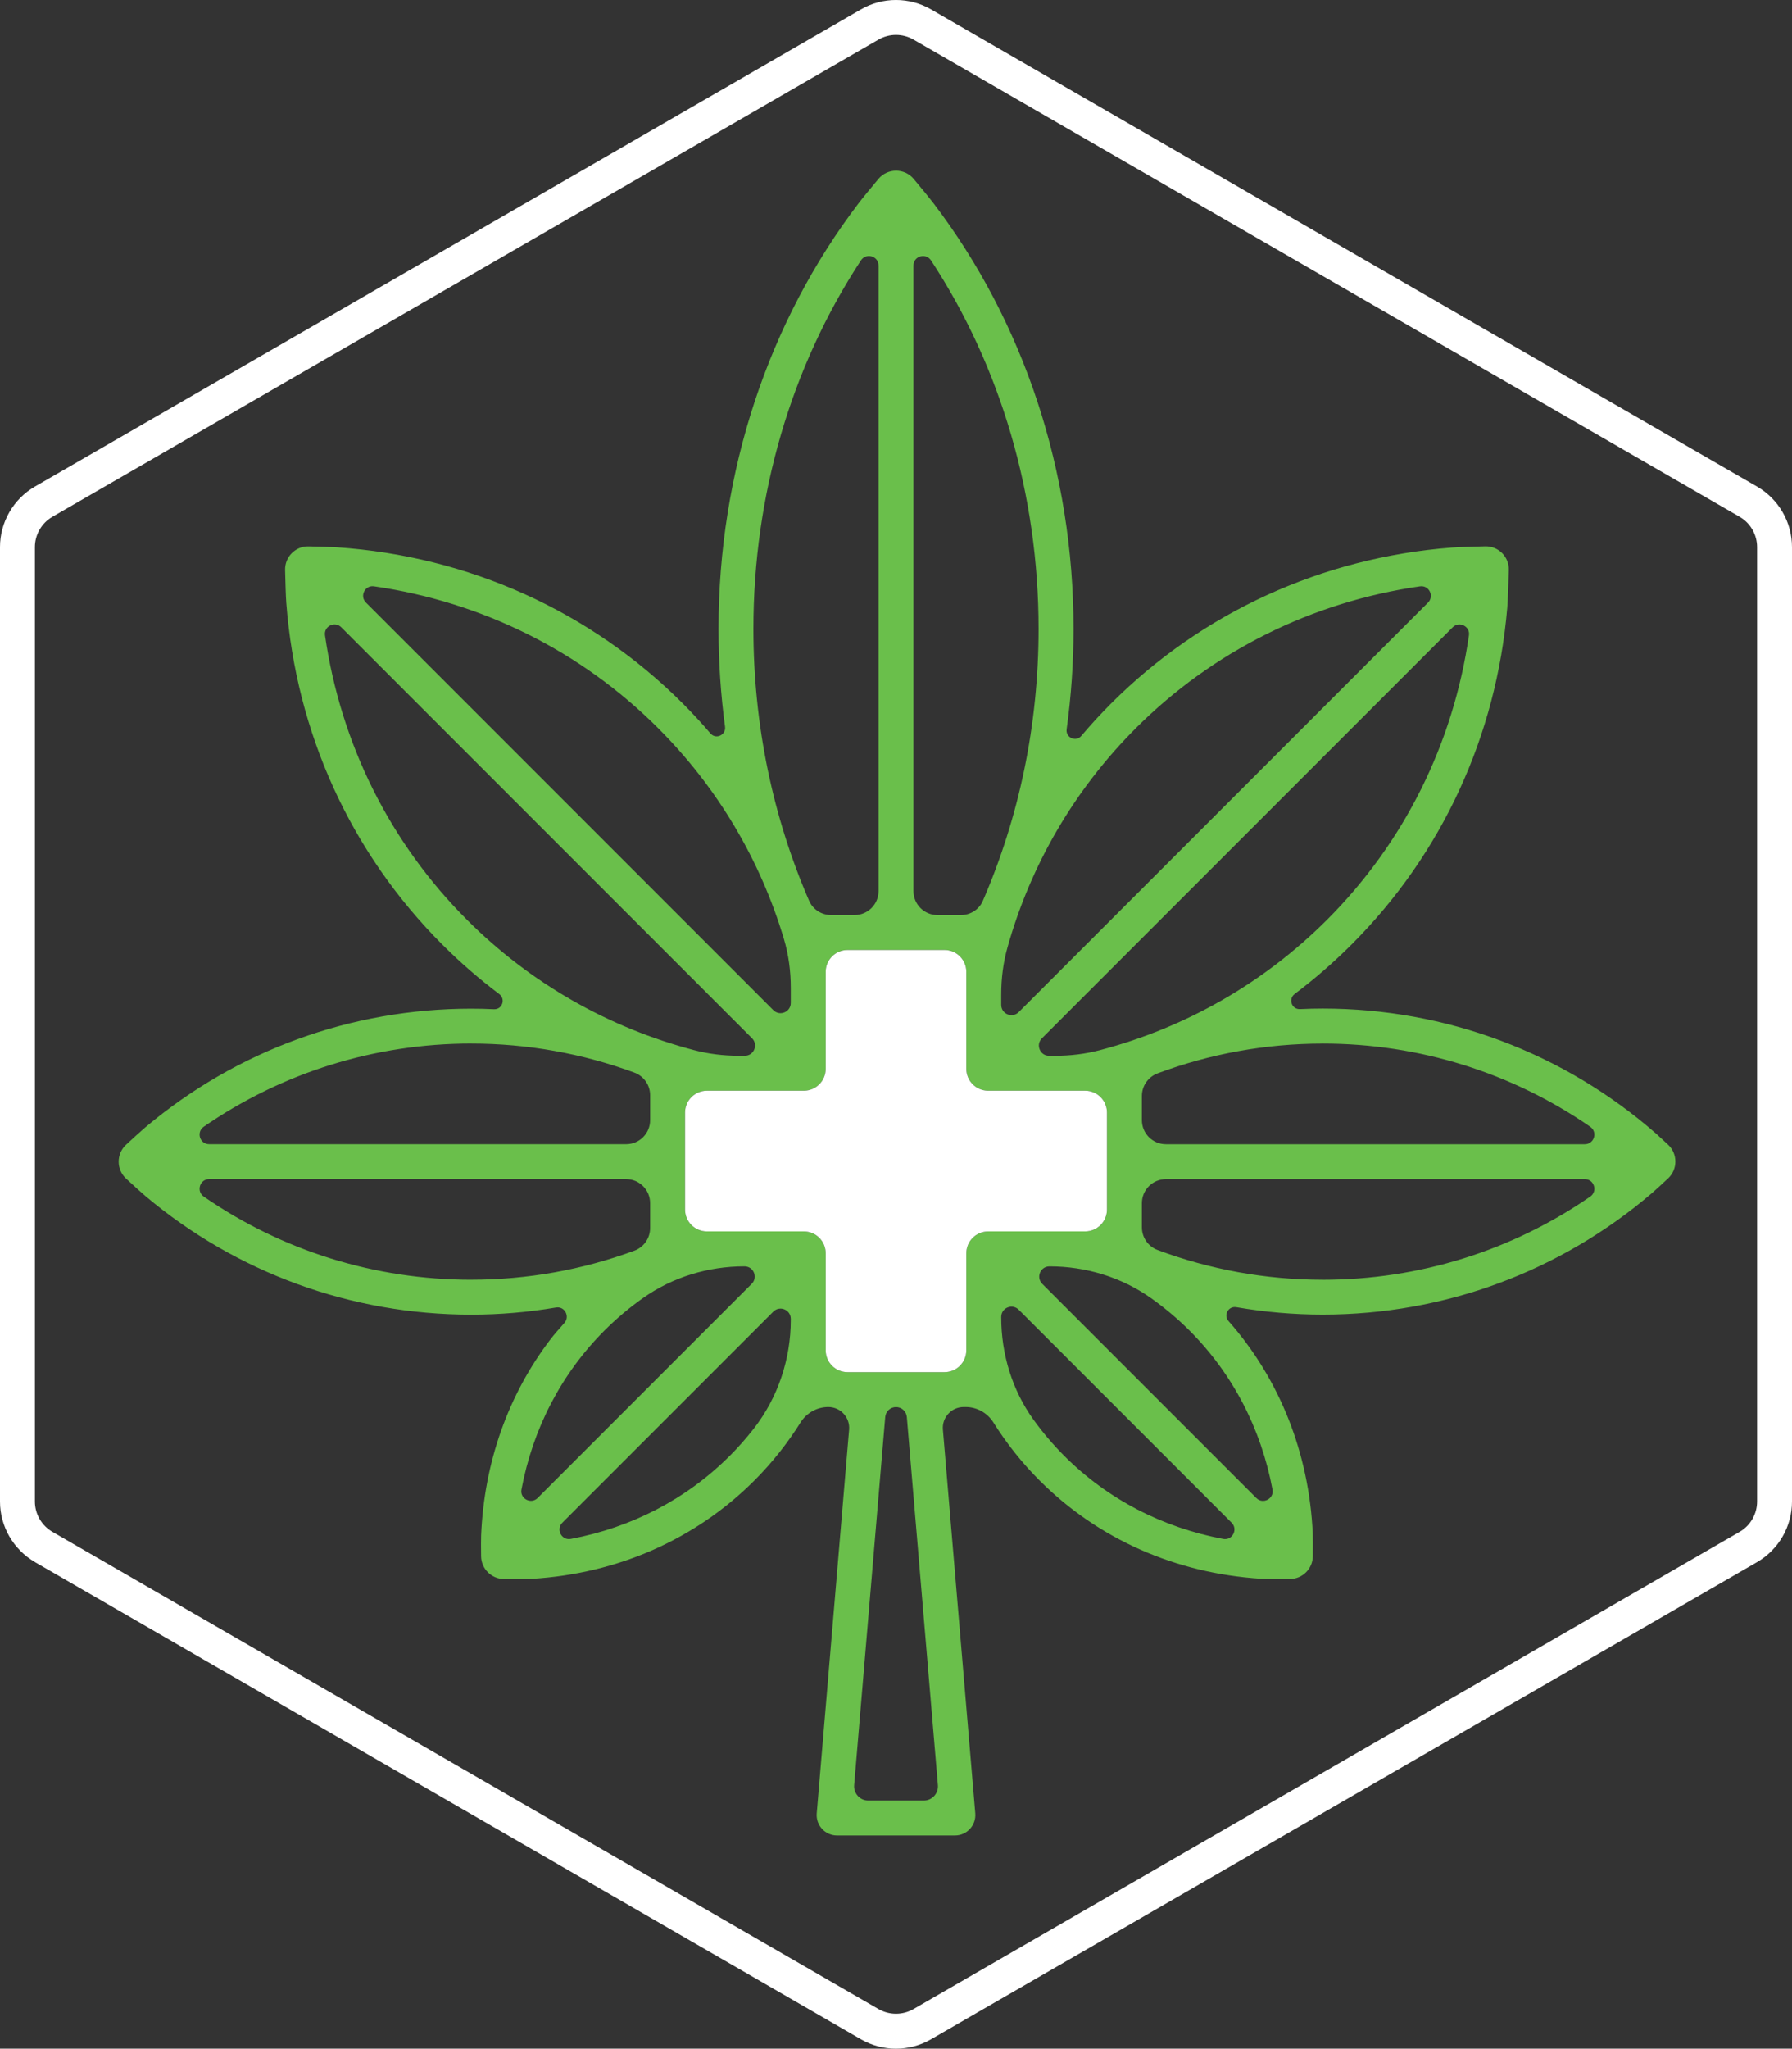 <?xml version="1.0" encoding="UTF-8"?><svg id="Layer_2" xmlns="http://www.w3.org/2000/svg" viewBox="0 0 65.874 75.268"><rect x="0" y="0" width="65.874" height="75.268" fill="#333333" stroke="none"/><g id="Layer_1-2"><path d="M31.571,7.456c-3.336,4.375-5.158,9.877-5.158,15.649,0,1.213.081,2.414.239,3.595.041.305-.337.479-.536.246-.321-.375-.657-.739-1.009-1.092-3.408-3.408-7.887-5.421-12.726-5.746-.197-.013-.631-.025-1.036-.034-.483-.011-.877.385-.865.868.011.458.026.971.044,1.206.361,4.773,2.367,9.187,5.734,12.554.66.66,1.36,1.268,2.095,1.821.243.183.11.57-.194.556-.278-.013-.557-.02-.837-.02-4.416,0-8.625,1.539-11.978,4.358-.137.115-.429.382-.709.64-.363.336-.364.91,0,1.245.283.262.58.532.719.649,3.351,2.814,7.557,4.35,11.969,4.35,1.053,0,2.094-.09,3.115-.263.317-.054.523.327.309.567-.196.219-.388.44-.509.598-1.556,2.037-2.44,4.527-2.552,7.208-.006.14-.005.453-.001.764.005.464.382.837.845.839.43.001.895,0,1.035-.008,3.141-.192,6.004-1.45,8.164-3.61.651-.651,1.218-1.367,1.7-2.135.221-.352.604-.567,1.02-.567h0c.449,0,.802.384.764.831l-1.19,14.098c-.037.437.308.812.746.812h4.336c.438,0,.783-.375.746-.812l-1.19-14.098c-.038-.447.315-.831.764-.831h.072c.415,0,.799.215,1.02.567.482.768,1.049,1.484,1.7,2.135,2.15,2.15,4.996,3.406,8.119,3.607.15.01.635.011,1.079.01.464-.001.84-.376.845-.84.003-.334.004-.676-.003-.831-.138-2.953-1.213-5.669-3.092-7.801l-.005-.006c-.195-.22-.003-.559.287-.509,1.04.18,2.102.273,3.176.273,4.475,0,8.737-1.581,12.112-4.472.108-.093.344-.309.581-.53.361-.335.361-.906.001-1.242-.189-.176-.365-.339-.444-.409-3.396-2.967-7.714-4.591-12.25-4.591-.28,0-.559.007-.837.02-.304.014-.437-.373-.194-.556.735-.553,1.435-1.161,2.095-1.821,3.324-3.324,5.322-7.668,5.72-12.371.023-.277.043-.874.057-1.386.013-.485-.383-.881-.868-.869-.467.011-.99.027-1.232.046-4.761.367-9.164,2.372-12.524,5.732-.383.383-.747.78-1.093,1.189-.199.235-.579.059-.537-.246.167-1.212.253-2.445.253-3.691,0-5.771-1.822-11.273-5.157-15.647-.13-.171-.431-.536-.717-.879-.338-.406-.962-.406-1.3,0-.286.343-.586.707-.716.878ZM32.296,9.758v22.979c0,.487-.395.882-.882.882h-.864c-.348,0-.667-.203-.806-.522-1.338-3.083-2.049-6.484-2.049-9.993,0-4.918,1.388-9.625,3.953-13.537.192-.293.647-.161.647.19ZM24.2,26.76c2.177,2.177,3.743,4.825,4.614,7.728.176.587.255,1.199.255,1.812v.547c0,.335-.405.503-.642.266l-14.975-14.975c-.238-.238-.037-.645.295-.597,3.968.572,7.61,2.376,10.453,5.218ZM17.166,33.794c-2.843-2.842-4.646-6.485-5.219-10.453-.048-.333.36-.533.597-.295l15.101,15.101c.237.237.069.642-.266.642h-.228c-.552,0-1.102-.066-1.636-.206-3.147-.827-6.018-2.458-8.35-4.79ZM17.323,38.341c2.073,0,4.097.368,5.994,1.066.349.128.582.46.582.831v.918c0,.487-.395.882-.882.882H7.689c-.346,0-.483-.446-.198-.643,2.874-1.983,6.28-3.055,9.832-3.055ZM17.323,47.019c-3.552,0-6.958-1.072-9.832-3.055-.285-.196-.148-.643.198-.643h15.327c.487,0,.882.395.882.882v.918c0,.372-.233.703-.582.831-1.898.698-3.921,1.066-5.994,1.066ZM22.218,48.886c.441-.441.916-.841,1.419-1.196,1.088-.769,2.397-1.164,3.73-1.164h0c.335,0,.503.405.266.642l-7.869,7.869c-.243.243-.659.027-.595-.311.419-2.235,1.462-4.252,3.049-5.84ZM26.822,53.491c-1.588,1.588-3.605,2.63-5.84,3.05-.338.063-.555-.352-.311-.595l7.756-7.756c.237-.237.642-.069.642.266v.033c0,1.446-.471,2.857-1.359,3.998-.274.351-.57.687-.888,1.005ZM33.954,66.154h-2.033c-.307,0-.548-.262-.522-.568l1.142-13.525c.017-.206.19-.365.397-.365h0c.207,0,.38.159.397.365l1.142,13.525c.026.306-.215.568-.522.568ZM35.522,46.046v3.564c0,.444-.36.803-.803.803h-3.564c-.444,0-.803-.36-.803-.803v-3.564c0-.444-.36-.803-.803-.803h-3.564c-.444,0-.803-.36-.803-.803v-3.564c0-.444.36-.803.803-.803h3.564c.444,0,.803-.36.803-.803v-3.564c0-.444.36-.803.803-.803h3.564c.444,0,.803.36.803.803v3.564c0,.444.36.803.803.803h3.564c.444,0,.803.36.803.803v3.564c0,.444-.36.803-.803.803h-3.564c-.444,0-.803.36-.803.803ZM39.124,53.491c-.414-.414-.791-.857-1.129-1.326-.789-1.093-1.19-2.419-1.19-3.767v-.014c0-.335.405-.503.642-.266l7.828,7.828c.243.243.027.659-.311.595-2.235-.419-4.252-1.461-5.84-3.049ZM46.182,55.038l-7.869-7.869c-.237-.237-.069-.642.266-.642h0c1.332,0,2.641.395,3.729,1.164.503.356.978.755,1.42,1.196,1.588,1.588,2.63,3.605,3.049,5.84.063.338-.352.555-.595.311ZM48.623,47.019c-2.101,0-4.15-.377-6.069-1.093-.347-.129-.578-.46-.578-.83v-.892c0-.487.395-.882.882-.882h15.399c.346,0,.483.446.198.643-2.874,1.983-6.28,3.055-9.832,3.055ZM48.623,38.341c3.551,0,6.958,1.072,9.832,3.055.285.196.148.643-.198.643h-15.399c-.487,0-.882-.395-.882-.882v-.892c0-.37.231-.7.578-.83,1.919-.716,3.968-1.093,6.069-1.093ZM48.78,33.794c-2.332,2.332-5.203,3.962-8.35,4.79-.534.14-1.084.206-1.636.206h-.228c-.335,0-.503-.405-.266-.642l15.101-15.101c.238-.238.645-.037.597.295-.572,3.968-2.376,7.61-5.218,10.453ZM41.746,26.76c2.843-2.842,6.485-4.646,10.453-5.218.333-.048.533.36.295.597l-15.047,15.047c-.237.237-.642.069-.642-.266v-.388c0-.581.072-1.162.229-1.721.851-3.03,2.454-5.792,4.712-8.05ZM35.324,33.62h-.864c-.487,0-.882-.395-.882-.882V9.758c0-.351.455-.483.647-.19,2.565,3.912,3.953,8.619,3.953,13.537,0,3.51-.711,6.91-2.049,9.993-.138.319-.458.522-.806.522Z" fill="#6abf4b" stroke-width="0"/><path d="M1.284,57.392l30.368,17.534c.396.228.84.343,1.284.343s.888-.114,1.285-.343l30.368-17.533c.792-.457,1.285-1.31,1.285-2.225V20.101c0-.915-.492-1.767-1.284-2.224L34.221.343c-.792-.457-1.776-.458-2.569,0L1.284,17.876c-.792.457-1.284,1.31-1.284,2.224v35.066c0,.915.492,1.767,1.284,2.224ZM1.283,20.101c0-.458.246-.884.643-1.114L32.294,1.454c.198-.114.421-.172.643-.172s.445.057.643.172l30.368,17.533c.397.229.643.656.643,1.114v35.066c0,.458-.246.885-.643,1.114l-30.368,17.533c-.397.229-.889.229-1.286,0L1.926,56.28c-.396-.229-.643-.655-.643-1.113V20.101Z" fill="#fff" stroke-width="0"/><path d="M35.522,46.046v3.564c0,.444-.36.803-.803.803h-3.564c-.444,0-.803-.36-.803-.803v-3.564c0-.444-.36-.803-.803-.803h-3.564c-.444,0-.803-.36-.803-.803v-3.564c0-.444.36-.803.803-.803h3.564c.444,0,.803-.36.803-.803v-3.564c0-.444.36-.803.803-.803h3.564c.444,0,.803.36.803.803v3.564c0,.444.36.803.803.803h3.564c.444,0,.803.36.803.803v3.564c0,.444-.36.803-.803.803h-3.564c-.444,0-.803.36-.803.803Z" fill="#fff" stroke-width="0"/></g></svg>